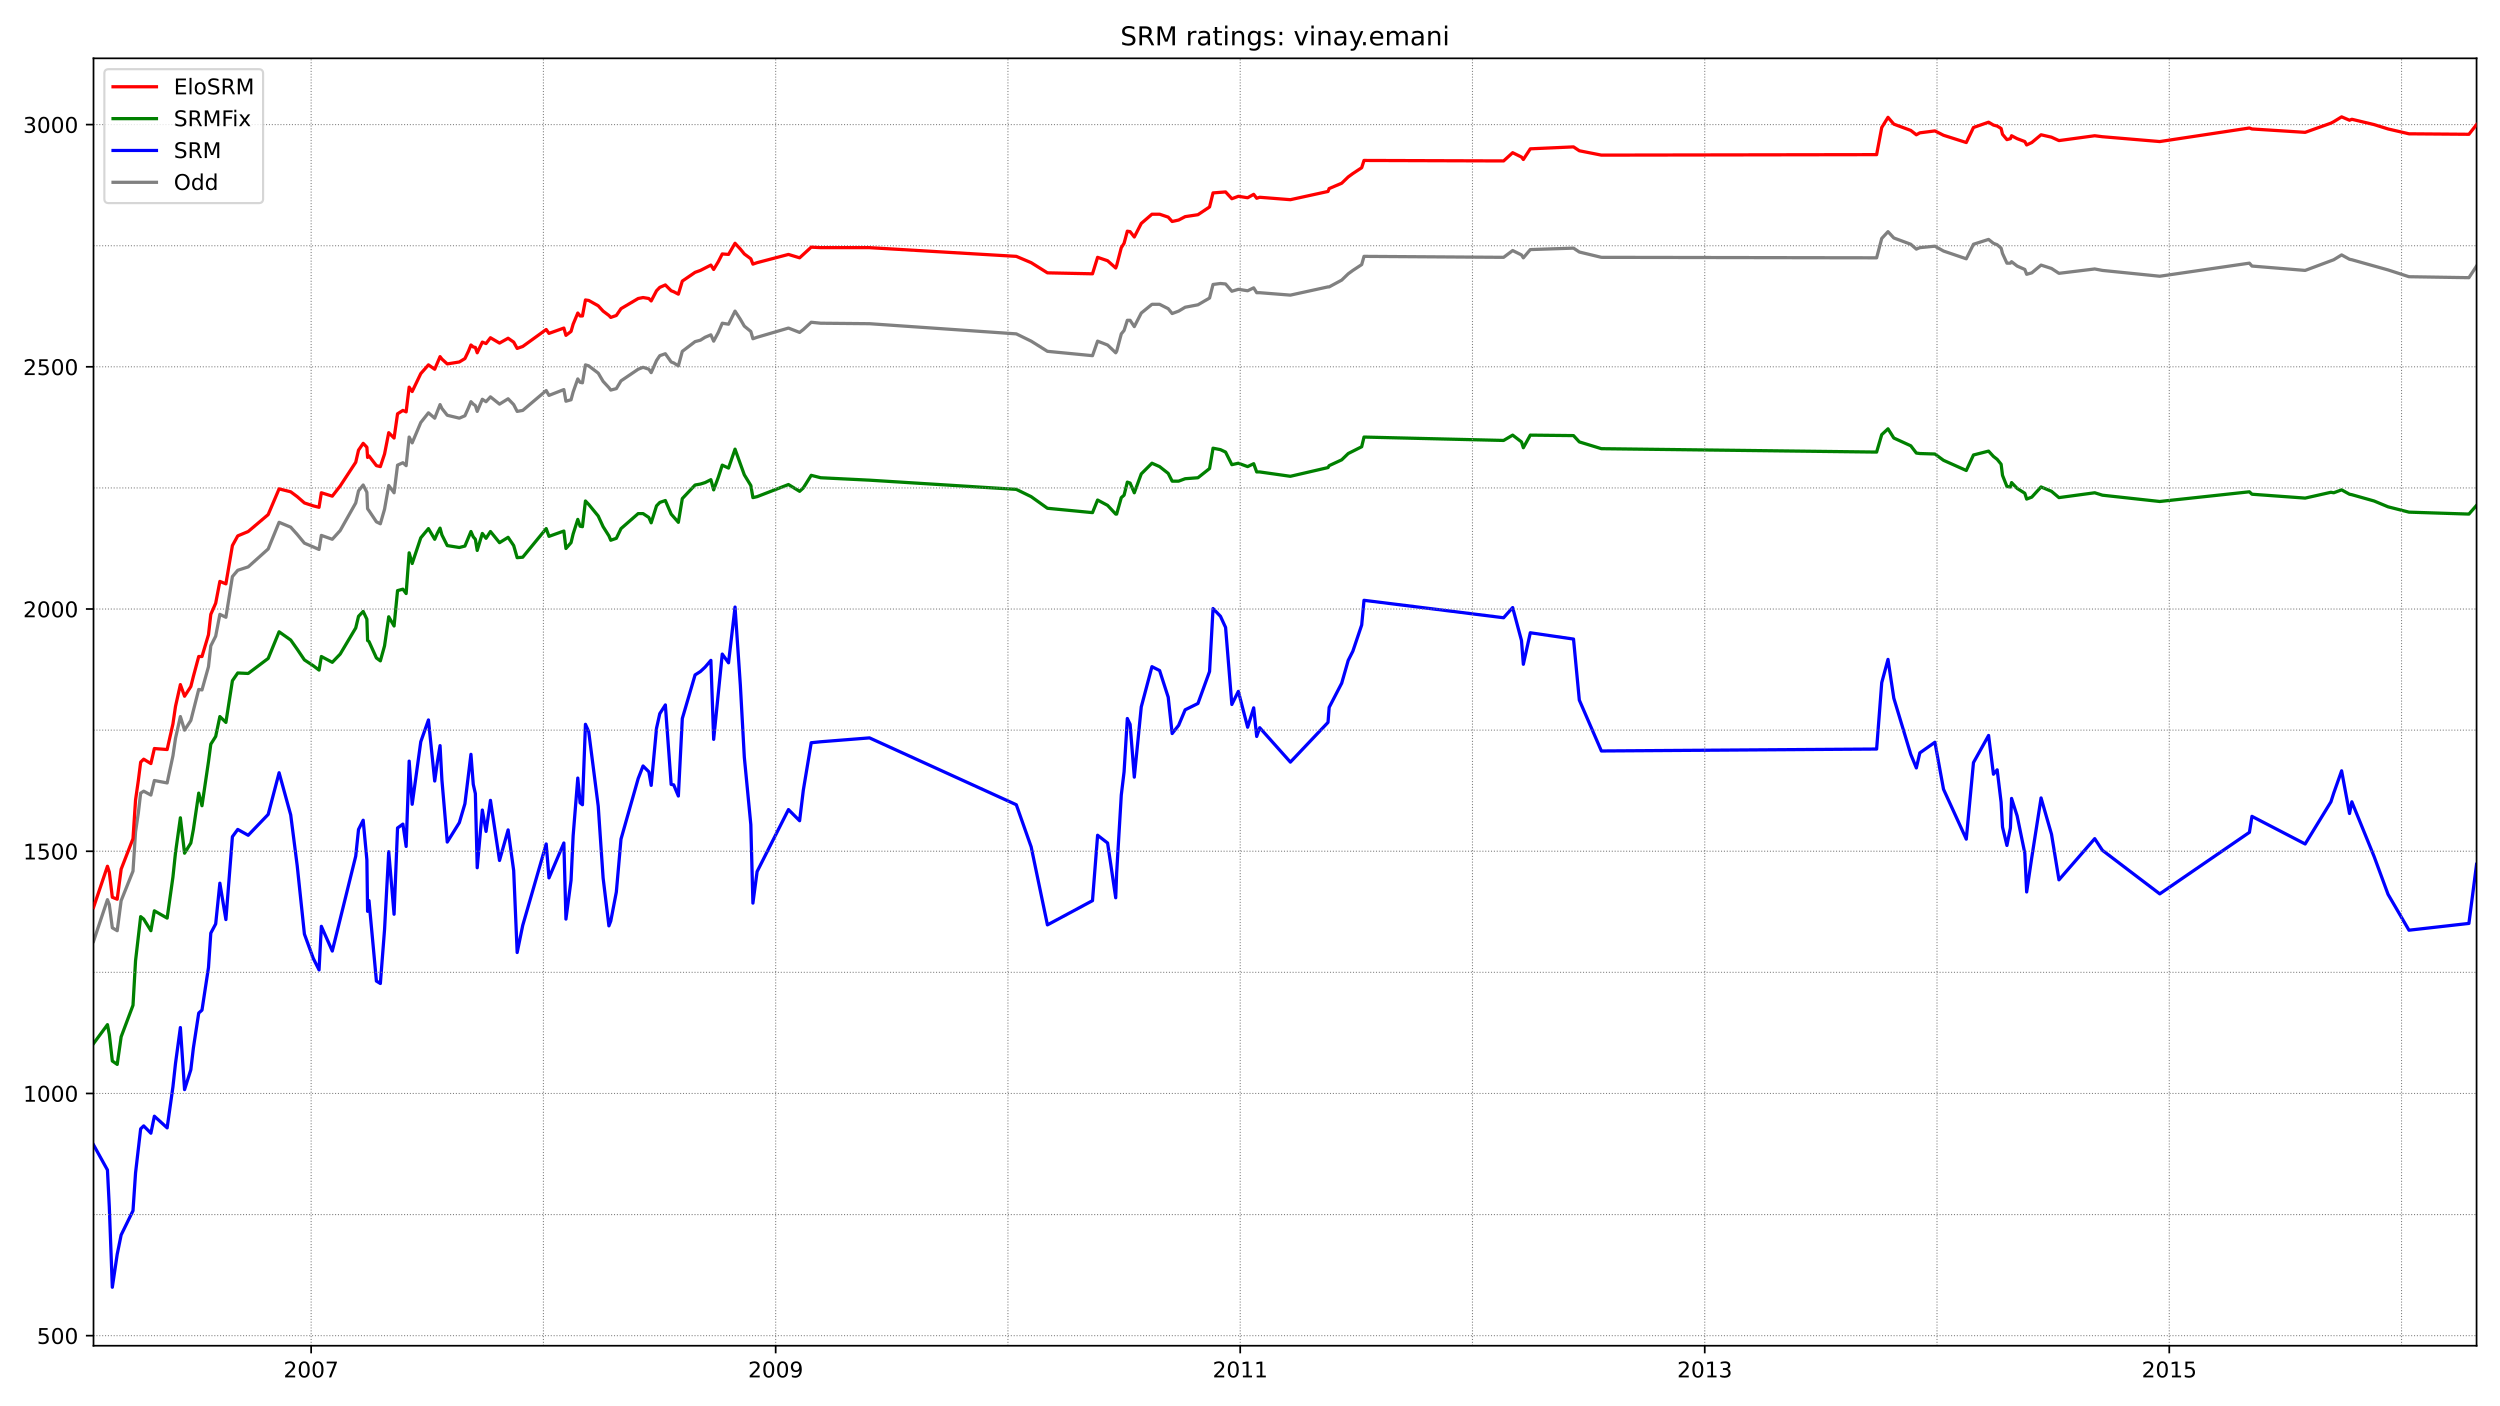 <?xml version="1.0" encoding="utf-8" standalone="no"?>
<!DOCTYPE svg PUBLIC "-//W3C//DTD SVG 1.1//EN"
  "http://www.w3.org/Graphics/SVG/1.1/DTD/svg11.dtd">
<!-- Created with matplotlib (https://matplotlib.org/) -->
<svg height="648pt" version="1.1" viewBox="0 0 1152 648" width="1152pt" xmlns="http://www.w3.org/2000/svg" xmlns:xlink="http://www.w3.org/1999/xlink">
 <defs>
  <style type="text/css">*{stroke-linecap:butt;stroke-linejoin:round;}</style>
 </defs>
 <g id="figure_1">
  <g id="patch_1">
   <path d="M 0 648 
L 1152 648 
L 1152 0 
L 0 0 
z
" style="fill:#ffffff;"/>
  </g>
  <g id="axes_1">
   <g id="patch_2">
    <path d="M 43.09 620.12 
L 1141.2 620.12 
L 1141.2 26.88 
L 43.09 26.88 
z
" style="fill:#ffffff;"/>
   </g>
   <g id="line2d_1">
    <path clip-path="url(#pa68f90ba4d)" d="M 43.09 433.773 
L 49.512 414.575 
L 50.368 416.808 
L 51.759 427.522 
L 54.007 428.862 
L 55.826 415.022 
L 61.285 401.405 
L 62.462 383.324 
L 63.746 374.618 
L 64.817 365.466 
L 66.208 364.573 
L 69.526 366.359 
L 71.131 359.662 
L 77.018 360.778 
L 79.694 348.278 
L 80.871 340.242 
L 83.119 330.197 
L 85.045 336.447 
L 87.935 331.983 
L 91.574 317.696 
L 93.072 317.919 
L 96.069 307.205 
L 97.139 297.606 
L 99.387 293.142 
L 101.313 283.096 
L 104.096 284.436 
L 107.093 265.685 
L 109.555 262.783 
L 114.371 261.221 
L 123.575 252.961 
L 128.606 240.684 
L 133.957 242.916 
L 136.954 246.265 
L 140.272 250.283 
L 147.014 253.184 
L 148.085 246.711 
L 153.115 248.497 
L 156.754 244.479 
L 163.925 231.755 
L 165.209 226.174 
L 167.35 223.496 
L 169.062 226.844 
L 169.383 234.434 
L 170.026 235.327 
L 173.45 240.461 
L 175.27 241.354 
L 177.196 234.657 
L 179.123 223.719 
L 181.585 227.067 
L 183.19 214.343 
L 185.652 213.227 
L 187.15 214.567 
L 188.541 201.396 
L 189.933 204.075 
L 193.893 194.7 
L 197.425 190.235 
L 200.315 192.691 
L 202.776 186.44 
L 203.632 188.226 
L 206.094 191.351 
L 211.66 192.691 
L 214.228 191.575 
L 215.834 188.003 
L 217.011 185.101 
L 218.081 186.217 
L 219.044 186.887 
L 219.901 189.566 
L 222.255 183.985 
L 223.968 185.101 
L 226.001 182.869 
L 230.175 186.217 
L 234.135 183.762 
L 236.704 186.44 
L 238.31 189.566 
L 240.878 189.119 
L 251.688 179.967 
L 252.972 182.199 
L 259.822 179.521 
L 260.785 184.878 
L 263.14 184.208 
L 264.103 180.637 
L 266.244 174.61 
L 267.314 176.172 
L 268.384 176.395 
L 269.776 168.136 
L 271.274 168.583 
L 275.662 171.931 
L 277.91 175.726 
L 280.586 178.628 
L 281.442 179.744 
L 284.011 179.074 
L 286.151 175.503 
L 294.071 170.145 
L 296.319 169.252 
L 298.995 170.145 
L 300.065 171.708 
L 302.527 166.127 
L 304.025 163.895 
L 306.594 163.002 
L 309.269 166.797 
L 310.447 167.243 
L 312.587 168.583 
L 314.407 161.886 
L 320.293 157.421 
L 322.755 156.752 
L 324.895 155.412 
L 327.571 154.296 
L 328.855 157.198 
L 330.996 153.18 
L 332.816 148.939 
L 335.705 149.385 
L 338.702 143.358 
L 341.164 147.153 
L 342.983 150.278 
L 345.98 152.734 
L 346.943 156.082 
L 348.87 155.412 
L 363.319 151.171 
L 368.456 153.18 
L 370.168 151.841 
L 373.807 148.492 
L 378.195 148.939 
L 400.671 149.162 
L 468.313 153.85 
L 475.163 157.198 
L 482.655 161.886 
L 503.419 163.895 
L 505.773 157.198 
L 510.375 158.984 
L 514.121 162.556 
L 514.55 161.886 
L 516.69 153.85 
L 517.974 152.287 
L 519.473 147.6 
L 520.757 147.6 
L 522.684 150.501 
L 525.895 144.251 
L 530.818 140.233 
L 534.35 140.233 
L 538.31 142.242 
L 540.129 144.474 
L 543.126 143.358 
L 546.123 141.572 
L 552.009 140.456 
L 557.361 137.331 
L 558.966 131.081 
L 562.391 130.634 
L 564.746 130.858 
L 567.636 134.206 
L 570.632 133.313 
L 574.913 133.983 
L 577.696 132.644 
L 579.088 134.876 
L 580.479 134.876 
L 594.607 135.992 
L 611.945 132.197 
L 612.48 132.197 
L 618.26 129.072 
L 621.257 126.17 
L 623.397 124.607 
L 627.464 121.929 
L 628.535 118.134 
L 692.859 118.58 
L 697.033 115.455 
L 701.1 117.464 
L 701.956 118.804 
L 705.167 115.009 
L 725.074 114.339 
L 727.75 116.125 
L 737.917 118.58 
L 864.746 118.804 
L 867.101 109.875 
L 869.99 106.75 
L 872.666 109.651 
L 880.479 112.553 
L 883.048 114.786 
L 884.653 114.116 
L 891.61 113.446 
L 895.57 115.678 
L 906.059 119.25 
L 909.377 112.553 
L 916.334 110.321 
L 918.581 112.107 
L 920.294 112.777 
L 922.113 114.339 
L 922.755 116.795 
L 924.789 121.259 
L 926.394 121.259 
L 926.929 120.589 
L 929.498 122.598 
L 933.03 124.161 
L 933.886 126.393 
L 936.241 125.724 
L 940.522 122.152 
L 945.338 123.715 
L 948.763 125.947 
L 965.246 123.938 
L 968.777 124.607 
L 995.213 127.286 
L 1036.526 121.259 
L 1037.704 122.598 
L 1062.213 124.607 
L 1075.378 119.697 
L 1079.017 117.464 
L 1082.656 119.473 
L 1083.726 119.697 
L 1100.422 124.384 
L 1110.055 127.509 
L 1137.668 127.956 
L 1141.2 122.598 
L 1141.2 122.598 
" style="fill:none;stroke:#808080;stroke-linecap:square;stroke-width:1.5;"/>
   </g>
   <g id="line2d_2">
    <path clip-path="url(#pa68f90ba4d)" d="M 43.09 527.527 
L 49.512 539.134 
L 50.368 556.099 
L 51.759 593.155 
L 54.007 577.975 
L 55.826 569.046 
L 61.285 557.885 
L 62.462 540.474 
L 64.817 520.16 
L 66.208 518.821 
L 69.526 522.169 
L 71.131 514.356 
L 77.018 519.714 
L 79.694 500.74 
L 80.871 490.025 
L 83.119 473.507 
L 85.045 502.079 
L 87.935 492.927 
L 89.112 482.882 
L 91.574 466.81 
L 93.072 465.47 
L 96.069 445.827 
L 97.139 429.978 
L 99.387 425.737 
L 101.313 406.986 
L 104.096 423.728 
L 107.093 385.556 
L 109.555 382.208 
L 114.371 384.887 
L 123.575 375.288 
L 128.606 356.091 
L 133.957 375.511 
L 136.954 398.95 
L 140.272 430.424 
L 144.339 441.585 
L 147.014 446.943 
L 148.085 426.853 
L 153.115 438.237 
L 163.925 394.485 
L 165.209 382.208 
L 167.35 377.967 
L 169.062 396.271 
L 169.383 419.933 
L 170.026 415.022 
L 173.45 452.077 
L 175.27 453.193 
L 177.196 428.415 
L 179.123 392.476 
L 181.585 421.272 
L 183.19 381.538 
L 185.652 379.752 
L 187.15 390.021 
L 188.541 350.733 
L 189.933 370.6 
L 193.893 341.804 
L 197.425 331.759 
L 200.315 359.886 
L 201.599 350.733 
L 202.776 343.59 
L 203.632 359.439 
L 206.094 388.012 
L 211.66 379.083 
L 214.228 370.377 
L 217.011 347.608 
L 218.081 361.448 
L 219.044 365.689 
L 219.901 399.843 
L 222.255 373.279 
L 223.968 383.101 
L 226.001 368.814 
L 230.175 396.494 
L 234.135 382.431 
L 236.704 401.182 
L 238.31 438.907 
L 240.878 426.406 
L 251.688 388.905 
L 252.972 404.53 
L 259.822 388.458 
L 260.785 423.504 
L 263.14 405.646 
L 264.103 385.11 
L 266.244 358.546 
L 267.314 369.931 
L 268.384 370.823 
L 269.776 333.768 
L 271.274 337.117 
L 275.662 371.493 
L 277.91 404.53 
L 280.586 426.629 
L 281.442 424.397 
L 284.011 411.004 
L 286.151 386.672 
L 294.071 358.769 
L 296.319 352.966 
L 298.995 355.644 
L 300.065 361.895 
L 302.527 335.554 
L 304.025 328.857 
L 306.594 324.839 
L 309.269 361.448 
L 310.447 361.671 
L 312.587 366.805 
L 314.407 331.09 
L 320.293 310.999 
L 322.755 309.437 
L 324.895 307.428 
L 327.571 304.303 
L 328.855 340.688 
L 332.816 301.401 
L 335.705 305.419 
L 338.702 279.748 
L 341.164 315.91 
L 342.983 348.948 
L 345.98 379.976 
L 346.943 416.138 
L 348.87 401.628 
L 363.319 373.056 
L 368.456 378.19 
L 370.168 364.127 
L 373.807 342.251 
L 378.195 341.804 
L 400.671 340.019 
L 468.313 370.823 
L 475.163 390.244 
L 482.655 426.183 
L 503.419 415.022 
L 505.773 384.887 
L 510.375 388.458 
L 514.121 413.682 
L 514.55 402.298 
L 516.69 366.359 
L 517.974 355.644 
L 519.473 331.09 
L 520.757 333.768 
L 522.684 358.1 
L 525.895 325.732 
L 530.818 307.205 
L 534.35 308.99 
L 538.31 321.268 
L 540.129 338.01 
L 543.126 334.215 
L 546.123 327.072 
L 552.009 324.17 
L 557.361 309.437 
L 558.966 280.418 
L 562.391 283.989 
L 564.746 289.124 
L 567.636 324.616 
L 570.632 318.589 
L 574.913 335.108 
L 577.696 326.179 
L 579.088 339.349 
L 580.479 335.331 
L 594.607 351.18 
L 611.945 332.875 
L 612.48 325.955 
L 618.26 314.794 
L 621.257 304.303 
L 623.397 300.061 
L 627.464 288.007 
L 628.535 276.623 
L 692.859 284.659 
L 697.033 279.971 
L 701.1 295.151 
L 701.956 306.089 
L 705.167 291.579 
L 725.074 294.481 
L 727.75 322.607 
L 737.917 346.046 
L 864.746 345.153 
L 867.101 314.571 
L 869.99 303.856 
L 872.666 321.714 
L 880.479 347.608 
L 883.048 353.858 
L 884.653 346.939 
L 891.61 342.028 
L 895.57 363.68 
L 906.059 386.672 
L 909.377 351.403 
L 916.334 338.902 
L 918.581 356.76 
L 920.294 354.751 
L 922.113 369.707 
L 922.755 381.092 
L 924.789 389.574 
L 926.394 381.538 
L 926.929 367.922 
L 929.498 375.958 
L 933.03 393.146 
L 933.886 411.004 
L 936.241 395.155 
L 940.522 367.698 
L 945.338 384.44 
L 948.763 405.423 
L 965.246 386.449 
L 968.777 391.807 
L 995.213 411.897 
L 1036.526 383.547 
L 1037.704 376.181 
L 1062.213 388.905 
L 1074.093 369.484 
L 1075.378 365.466 
L 1079.017 355.198 
L 1082.656 374.842 
L 1083.726 369.484 
L 1094.001 394.708 
L 1100.422 412.12 
L 1110.055 428.638 
L 1137.668 425.513 
L 1141.2 398.28 
L 1141.2 398.28 
" style="fill:none;stroke:#0000ff;stroke-linecap:square;stroke-width:1.5;"/>
   </g>
   <g id="matplotlib.axis_1">
    <g id="xtick_1">
     <g id="line2d_3">
      <defs>
       <path d="M 0 0 
L 0 3.5 
" id="m3f17665a05" style="stroke:#000000;stroke-width:0.8;"/>
      </defs>
      <g>
       <use style="stroke:#000000;stroke-width:0.8;" x="143.375" xlink:href="#m3f17665a05" y="620.12"/>
      </g>
     </g>
     <g id="text_1">
      <!-- 2007 -->
      <g transform="translate(130.65 634.718)scale(0.1 -0.1)">
       <defs>
        <path d="M 19.188 8.297 
L 53.609 8.297 
L 53.609 0 
L 7.328 0 
L 7.328 8.297 
Q 12.938 14.109 22.625 23.891 
Q 32.328 33.688 34.812 36.531 
Q 39.547 41.844 41.422 45.531 
Q 43.312 49.219 43.312 52.781 
Q 43.312 58.594 39.234 62.25 
Q 35.156 65.922 28.609 65.922 
Q 23.969 65.922 18.812 64.312 
Q 13.672 62.703 7.812 59.422 
L 7.812 69.391 
Q 13.766 71.781 18.938 73 
Q 24.125 74.219 28.422 74.219 
Q 39.75 74.219 46.484 68.547 
Q 53.219 62.891 53.219 53.422 
Q 53.219 48.922 51.531 44.891 
Q 49.859 40.875 45.406 35.406 
Q 44.188 33.984 37.641 27.219 
Q 31.109 20.453 19.188 8.297 
z
" id="DejaVuSans-50"/>
        <path d="M 31.781 66.406 
Q 24.172 66.406 20.328 58.906 
Q 16.5 51.422 16.5 36.375 
Q 16.5 21.391 20.328 13.891 
Q 24.172 6.391 31.781 6.391 
Q 39.453 6.391 43.281 13.891 
Q 47.125 21.391 47.125 36.375 
Q 47.125 51.422 43.281 58.906 
Q 39.453 66.406 31.781 66.406 
z
M 31.781 74.219 
Q 44.047 74.219 50.516 64.516 
Q 56.984 54.828 56.984 36.375 
Q 56.984 17.969 50.516 8.266 
Q 44.047 -1.422 31.781 -1.422 
Q 19.531 -1.422 13.062 8.266 
Q 6.594 17.969 6.594 36.375 
Q 6.594 54.828 13.062 64.516 
Q 19.531 74.219 31.781 74.219 
z
" id="DejaVuSans-48"/>
        <path d="M 8.203 72.906 
L 55.078 72.906 
L 55.078 68.703 
L 28.609 0 
L 18.312 0 
L 43.219 64.594 
L 8.203 64.594 
z
" id="DejaVuSans-55"/>
       </defs>
       <use xlink:href="#DejaVuSans-50"/>
       <use x="63.623" xlink:href="#DejaVuSans-48"/>
       <use x="127.246" xlink:href="#DejaVuSans-48"/>
       <use x="190.869" xlink:href="#DejaVuSans-55"/>
      </g>
     </g>
    </g>
    <g id="xtick_2">
     <g id="line2d_4">
      <g>
       <use style="stroke:#000000;stroke-width:0.8;" x="357.432" xlink:href="#m3f17665a05" y="620.12"/>
      </g>
     </g>
     <g id="text_2">
      <!-- 2009 -->
      <g transform="translate(344.707 634.718)scale(0.1 -0.1)">
       <defs>
        <path d="M 10.984 1.516 
L 10.984 10.5 
Q 14.703 8.734 18.5 7.812 
Q 22.312 6.891 25.984 6.891 
Q 35.75 6.891 40.891 13.453 
Q 46.047 20.016 46.781 33.406 
Q 43.953 29.203 39.594 26.953 
Q 35.25 24.703 29.984 24.703 
Q 19.047 24.703 12.672 31.312 
Q 6.297 37.938 6.297 49.422 
Q 6.297 60.641 12.938 67.422 
Q 19.578 74.219 30.609 74.219 
Q 43.266 74.219 49.922 64.516 
Q 56.594 54.828 56.594 36.375 
Q 56.594 19.141 48.406 8.859 
Q 40.234 -1.422 26.422 -1.422 
Q 22.703 -1.422 18.891 -0.688 
Q 15.094 0.047 10.984 1.516 
z
M 30.609 32.422 
Q 37.25 32.422 41.125 36.953 
Q 45.016 41.5 45.016 49.422 
Q 45.016 57.281 41.125 61.844 
Q 37.25 66.406 30.609 66.406 
Q 23.969 66.406 20.094 61.844 
Q 16.219 57.281 16.219 49.422 
Q 16.219 41.5 20.094 36.953 
Q 23.969 32.422 30.609 32.422 
z
" id="DejaVuSans-57"/>
       </defs>
       <use xlink:href="#DejaVuSans-50"/>
       <use x="63.623" xlink:href="#DejaVuSans-48"/>
       <use x="127.246" xlink:href="#DejaVuSans-48"/>
       <use x="190.869" xlink:href="#DejaVuSans-57"/>
      </g>
     </g>
    </g>
    <g id="xtick_3">
     <g id="line2d_5">
      <g>
       <use style="stroke:#000000;stroke-width:0.8;" x="571.489" xlink:href="#m3f17665a05" y="620.12"/>
      </g>
     </g>
     <g id="text_3">
      <!-- 2011 -->
      <g transform="translate(558.764 634.718)scale(0.1 -0.1)">
       <defs>
        <path d="M 12.406 8.297 
L 28.516 8.297 
L 28.516 63.922 
L 10.984 60.406 
L 10.984 69.391 
L 28.422 72.906 
L 38.281 72.906 
L 38.281 8.297 
L 54.391 8.297 
L 54.391 0 
L 12.406 0 
z
" id="DejaVuSans-49"/>
       </defs>
       <use xlink:href="#DejaVuSans-50"/>
       <use x="63.623" xlink:href="#DejaVuSans-48"/>
       <use x="127.246" xlink:href="#DejaVuSans-49"/>
       <use x="190.869" xlink:href="#DejaVuSans-49"/>
      </g>
     </g>
    </g>
    <g id="xtick_4">
     <g id="line2d_6">
      <g>
       <use style="stroke:#000000;stroke-width:0.8;" x="785.545" xlink:href="#m3f17665a05" y="620.12"/>
      </g>
     </g>
     <g id="text_4">
      <!-- 2013 -->
      <g transform="translate(772.82 634.718)scale(0.1 -0.1)">
       <defs>
        <path d="M 40.578 39.312 
Q 47.656 37.797 51.625 33 
Q 55.609 28.219 55.609 21.188 
Q 55.609 10.406 48.188 4.484 
Q 40.766 -1.422 27.094 -1.422 
Q 22.516 -1.422 17.656 -0.516 
Q 12.797 0.391 7.625 2.203 
L 7.625 11.719 
Q 11.719 9.328 16.594 8.109 
Q 21.484 6.891 26.812 6.891 
Q 36.078 6.891 40.938 10.547 
Q 45.797 14.203 45.797 21.188 
Q 45.797 27.641 41.281 31.266 
Q 36.766 34.906 28.719 34.906 
L 20.219 34.906 
L 20.219 43.016 
L 29.109 43.016 
Q 36.375 43.016 40.234 45.922 
Q 44.094 48.828 44.094 54.297 
Q 44.094 59.906 40.109 62.906 
Q 36.141 65.922 28.719 65.922 
Q 24.656 65.922 20.016 65.031 
Q 15.375 64.156 9.812 62.312 
L 9.812 71.094 
Q 15.438 72.656 20.344 73.438 
Q 25.25 74.219 29.594 74.219 
Q 40.828 74.219 47.359 69.109 
Q 53.906 64.016 53.906 55.328 
Q 53.906 49.266 50.438 45.094 
Q 46.969 40.922 40.578 39.312 
z
" id="DejaVuSans-51"/>
       </defs>
       <use xlink:href="#DejaVuSans-50"/>
       <use x="63.623" xlink:href="#DejaVuSans-48"/>
       <use x="127.246" xlink:href="#DejaVuSans-49"/>
       <use x="190.869" xlink:href="#DejaVuSans-51"/>
      </g>
     </g>
    </g>
    <g id="xtick_5">
     <g id="line2d_7">
      <g>
       <use style="stroke:#000000;stroke-width:0.8;" x="999.602" xlink:href="#m3f17665a05" y="620.12"/>
      </g>
     </g>
     <g id="text_5">
      <!-- 2015 -->
      <g transform="translate(986.877 634.718)scale(0.1 -0.1)">
       <defs>
        <path d="M 10.797 72.906 
L 49.516 72.906 
L 49.516 64.594 
L 19.828 64.594 
L 19.828 46.734 
Q 21.969 47.469 24.109 47.828 
Q 26.266 48.188 28.422 48.188 
Q 40.625 48.188 47.75 41.5 
Q 54.891 34.812 54.891 23.391 
Q 54.891 11.625 47.562 5.094 
Q 40.234 -1.422 26.906 -1.422 
Q 22.312 -1.422 17.547 -0.641 
Q 12.797 0.141 7.719 1.703 
L 7.719 11.625 
Q 12.109 9.234 16.797 8.062 
Q 21.484 6.891 26.703 6.891 
Q 35.156 6.891 40.078 11.328 
Q 45.016 15.766 45.016 23.391 
Q 45.016 31 40.078 35.438 
Q 35.156 39.891 26.703 39.891 
Q 22.75 39.891 18.812 39.016 
Q 14.891 38.141 10.797 36.281 
z
" id="DejaVuSans-53"/>
       </defs>
       <use xlink:href="#DejaVuSans-50"/>
       <use x="63.623" xlink:href="#DejaVuSans-48"/>
       <use x="127.246" xlink:href="#DejaVuSans-49"/>
       <use x="190.869" xlink:href="#DejaVuSans-53"/>
      </g>
     </g>
    </g>
   </g>
   <g id="matplotlib.axis_2">
    <g id="ytick_1">
     <g id="line2d_8">
      <defs>
       <path d="M 0 0 
L -3.5 0 
" id="mb581b0a18d" style="stroke:#000000;stroke-width:0.8;"/>
      </defs>
      <g>
       <use style="stroke:#000000;stroke-width:0.8;" x="43.09" xlink:href="#mb581b0a18d" y="615.477"/>
      </g>
     </g>
     <g id="text_6">
      <!-- 500 -->
      <g transform="translate(17.003 619.276)scale(0.1 -0.1)">
       <use xlink:href="#DejaVuSans-53"/>
       <use x="63.623" xlink:href="#DejaVuSans-48"/>
       <use x="127.246" xlink:href="#DejaVuSans-48"/>
      </g>
     </g>
    </g>
    <g id="ytick_2">
     <g id="line2d_9">
      <g>
       <use style="stroke:#000000;stroke-width:0.8;" x="43.09" xlink:href="#mb581b0a18d" y="503.865"/>
      </g>
     </g>
     <g id="text_7">
      <!-- 1000 -->
      <g transform="translate(10.64 507.664)scale(0.1 -0.1)">
       <use xlink:href="#DejaVuSans-49"/>
       <use x="63.623" xlink:href="#DejaVuSans-48"/>
       <use x="127.246" xlink:href="#DejaVuSans-48"/>
       <use x="190.869" xlink:href="#DejaVuSans-48"/>
      </g>
     </g>
    </g>
    <g id="ytick_3">
     <g id="line2d_10">
      <g>
       <use style="stroke:#000000;stroke-width:0.8;" x="43.09" xlink:href="#mb581b0a18d" y="392.253"/>
      </g>
     </g>
     <g id="text_8">
      <!-- 1500 -->
      <g transform="translate(10.64 396.052)scale(0.1 -0.1)">
       <use xlink:href="#DejaVuSans-49"/>
       <use x="63.623" xlink:href="#DejaVuSans-53"/>
       <use x="127.246" xlink:href="#DejaVuSans-48"/>
       <use x="190.869" xlink:href="#DejaVuSans-48"/>
      </g>
     </g>
    </g>
    <g id="ytick_4">
     <g id="line2d_11">
      <g>
       <use style="stroke:#000000;stroke-width:0.8;" x="43.09" xlink:href="#mb581b0a18d" y="280.641"/>
      </g>
     </g>
     <g id="text_9">
      <!-- 2000 -->
      <g transform="translate(10.64 284.44)scale(0.1 -0.1)">
       <use xlink:href="#DejaVuSans-50"/>
       <use x="63.623" xlink:href="#DejaVuSans-48"/>
       <use x="127.246" xlink:href="#DejaVuSans-48"/>
       <use x="190.869" xlink:href="#DejaVuSans-48"/>
      </g>
     </g>
    </g>
    <g id="ytick_5">
     <g id="line2d_12">
      <g>
       <use style="stroke:#000000;stroke-width:0.8;" x="43.09" xlink:href="#mb581b0a18d" y="169.029"/>
      </g>
     </g>
     <g id="text_10">
      <!-- 2500 -->
      <g transform="translate(10.64 172.828)scale(0.1 -0.1)">
       <use xlink:href="#DejaVuSans-50"/>
       <use x="63.623" xlink:href="#DejaVuSans-53"/>
       <use x="127.246" xlink:href="#DejaVuSans-48"/>
       <use x="190.869" xlink:href="#DejaVuSans-48"/>
      </g>
     </g>
    </g>
    <g id="ytick_6">
     <g id="line2d_13">
      <g>
       <use style="stroke:#000000;stroke-width:0.8;" x="43.09" xlink:href="#mb581b0a18d" y="57.417"/>
      </g>
     </g>
     <g id="text_11">
      <!-- 3000 -->
      <g transform="translate(10.64 61.216)scale(0.1 -0.1)">
       <use xlink:href="#DejaVuSans-51"/>
       <use x="63.623" xlink:href="#DejaVuSans-48"/>
       <use x="127.246" xlink:href="#DejaVuSans-48"/>
       <use x="190.869" xlink:href="#DejaVuSans-48"/>
      </g>
     </g>
    </g>
   </g>
   <g id="line2d_14">
    <path clip-path="url(#pa68f90ba4d)" d="M 43.09 480.873 
L 49.512 472.167 
L 50.368 476.632 
L 51.759 488.909 
L 54.007 490.472 
L 55.826 477.748 
L 61.285 463.238 
L 62.462 442.702 
L 64.817 422.388 
L 66.208 423.504 
L 69.526 428.862 
L 71.131 419.71 
L 77.018 423.058 
L 79.694 404.084 
L 80.871 392.923 
L 83.119 376.851 
L 85.045 393.146 
L 87.935 388.458 
L 89.112 382.208 
L 91.574 365.466 
L 93.072 371.27 
L 96.069 350.957 
L 97.139 342.92 
L 99.387 339.349 
L 101.313 330.197 
L 104.096 332.875 
L 107.093 313.678 
L 109.555 310.107 
L 114.371 310.33 
L 123.575 303.41 
L 128.606 291.133 
L 133.957 294.927 
L 136.954 299.169 
L 140.272 304.08 
L 144.339 306.758 
L 147.014 308.767 
L 148.085 302.517 
L 153.115 305.196 
L 156.754 301.401 
L 163.925 289.347 
L 165.209 283.989 
L 167.35 281.757 
L 169.062 285.329 
L 169.383 295.151 
L 170.026 295.597 
L 173.45 303.187 
L 175.27 304.526 
L 177.196 297.606 
L 179.123 284.213 
L 181.585 288.454 
L 183.19 272.158 
L 185.652 271.489 
L 187.15 273.498 
L 188.541 254.747 
L 189.933 259.658 
L 193.893 247.827 
L 197.425 243.586 
L 200.315 248.497 
L 201.599 245.595 
L 202.776 243.363 
L 203.632 246.488 
L 206.094 251.399 
L 211.66 252.292 
L 214.228 251.622 
L 217.011 244.925 
L 218.081 247.381 
L 219.044 248.497 
L 219.901 253.631 
L 222.255 245.818 
L 223.968 248.05 
L 226.001 244.925 
L 230.175 250.059 
L 234.135 247.604 
L 236.704 251.399 
L 238.31 256.979 
L 240.878 256.756 
L 251.688 243.586 
L 252.972 247.157 
L 259.822 244.702 
L 260.785 252.738 
L 263.14 250.059 
L 264.103 246.041 
L 266.244 239.345 
L 267.314 242.47 
L 268.384 242.693 
L 269.776 230.862 
L 271.274 232.425 
L 275.662 237.782 
L 277.91 242.693 
L 280.586 246.934 
L 281.442 248.943 
L 284.011 248.05 
L 286.151 243.586 
L 294.071 236.666 
L 296.319 236.666 
L 298.995 238.452 
L 300.065 240.907 
L 302.527 233.094 
L 304.025 231.532 
L 306.594 230.639 
L 309.269 236.889 
L 312.587 240.684 
L 314.407 229.746 
L 320.293 223.496 
L 322.755 223.049 
L 324.895 222.38 
L 327.571 221.04 
L 328.855 225.728 
L 330.996 219.924 
L 332.816 214.343 
L 335.705 215.683 
L 338.702 206.977 
L 342.983 218.808 
L 345.98 223.719 
L 346.943 229.299 
L 348.87 228.853 
L 363.319 223.272 
L 368.456 226.398 
L 370.168 224.835 
L 373.807 219.031 
L 378.195 220.147 
L 400.671 221.263 
L 468.313 225.505 
L 475.163 228.853 
L 482.655 234.21 
L 503.419 236.219 
L 505.773 230.416 
L 510.375 232.871 
L 514.121 236.889 
L 514.55 236.889 
L 516.69 229.299 
L 517.974 228.183 
L 519.473 222.156 
L 520.757 222.603 
L 522.684 227.067 
L 525.895 218.362 
L 530.818 213.451 
L 534.35 215.013 
L 538.31 218.138 
L 540.129 221.71 
L 543.126 221.71 
L 546.123 220.594 
L 552.009 220.147 
L 557.361 215.906 
L 558.966 206.531 
L 562.391 207.2 
L 564.746 208.316 
L 567.636 214.12 
L 570.632 213.451 
L 574.913 215.013 
L 577.696 213.674 
L 579.088 217.469 
L 580.479 217.469 
L 594.607 219.478 
L 611.945 215.46 
L 612.48 214.567 
L 618.26 211.888 
L 621.257 208.986 
L 627.464 205.861 
L 628.535 201.396 
L 692.859 202.959 
L 697.033 200.504 
L 701.1 203.629 
L 701.956 206.307 
L 705.167 200.504 
L 725.074 200.727 
L 727.75 203.629 
L 737.917 206.754 
L 864.746 208.316 
L 867.101 200.28 
L 869.99 197.602 
L 872.666 201.843 
L 880.479 205.415 
L 883.048 208.763 
L 884.653 208.986 
L 891.61 209.209 
L 895.57 212.111 
L 906.059 216.799 
L 909.377 209.656 
L 916.334 207.87 
L 918.581 210.325 
L 920.294 211.665 
L 922.113 213.897 
L 922.755 219.031 
L 924.789 224.165 
L 926.394 224.389 
L 926.929 222.38 
L 929.498 225.058 
L 933.03 227.29 
L 933.886 229.969 
L 936.241 229.076 
L 940.522 224.389 
L 945.338 226.398 
L 948.763 229.299 
L 965.246 227.067 
L 968.777 228.183 
L 995.213 231.085 
L 1036.526 226.621 
L 1037.704 227.737 
L 1062.213 229.523 
L 1074.093 226.844 
L 1075.378 227.067 
L 1079.017 225.728 
L 1082.656 227.737 
L 1083.726 227.96 
L 1094.001 230.862 
L 1100.422 233.541 
L 1110.055 235.996 
L 1137.668 236.889 
L 1141.2 232.871 
L 1141.2 232.871 
" style="fill:none;stroke:#008000;stroke-linecap:square;stroke-width:1.5;"/>
   </g>
   <g id="line2d_15">
    <path clip-path="url(#pa68f90ba4d)" d="M 43.09 615.477 
L 1141.2 615.477 
" style="fill:none;stroke:#808080;stroke-dasharray:0.5,0.825;stroke-dashoffset:0;stroke-width:0.5;"/>
   </g>
   <g id="line2d_16">
    <path clip-path="url(#pa68f90ba4d)" d="M 43.09 559.671 
L 1141.2 559.671 
" style="fill:none;stroke:#808080;stroke-dasharray:0.5,0.825;stroke-dashoffset:0;stroke-width:0.5;"/>
   </g>
   <g id="line2d_17">
    <path clip-path="url(#pa68f90ba4d)" d="M 43.09 503.865 
L 1141.2 503.865 
" style="fill:none;stroke:#808080;stroke-dasharray:0.5,0.825;stroke-dashoffset:0;stroke-width:0.5;"/>
   </g>
   <g id="line2d_18">
    <path clip-path="url(#pa68f90ba4d)" d="M 43.09 448.059 
L 1141.2 448.059 
" style="fill:none;stroke:#808080;stroke-dasharray:0.5,0.825;stroke-dashoffset:0;stroke-width:0.5;"/>
   </g>
   <g id="line2d_19">
    <path clip-path="url(#pa68f90ba4d)" d="M 43.09 392.253 
L 1141.2 392.253 
" style="fill:none;stroke:#808080;stroke-dasharray:0.5,0.825;stroke-dashoffset:0;stroke-width:0.5;"/>
   </g>
   <g id="line2d_20">
    <path clip-path="url(#pa68f90ba4d)" d="M 43.09 336.447 
L 1141.2 336.447 
" style="fill:none;stroke:#808080;stroke-dasharray:0.5,0.825;stroke-dashoffset:0;stroke-width:0.5;"/>
   </g>
   <g id="line2d_21">
    <path clip-path="url(#pa68f90ba4d)" d="M 43.09 280.641 
L 1141.2 280.641 
" style="fill:none;stroke:#808080;stroke-dasharray:0.5,0.825;stroke-dashoffset:0;stroke-width:0.5;"/>
   </g>
   <g id="line2d_22">
    <path clip-path="url(#pa68f90ba4d)" d="M 43.09 224.835 
L 1141.2 224.835 
" style="fill:none;stroke:#808080;stroke-dasharray:0.5,0.825;stroke-dashoffset:0;stroke-width:0.5;"/>
   </g>
   <g id="line2d_23">
    <path clip-path="url(#pa68f90ba4d)" d="M 43.09 169.029 
L 1141.2 169.029 
" style="fill:none;stroke:#808080;stroke-dasharray:0.5,0.825;stroke-dashoffset:0;stroke-width:0.5;"/>
   </g>
   <g id="line2d_24">
    <path clip-path="url(#pa68f90ba4d)" d="M 43.09 113.223 
L 1141.2 113.223 
" style="fill:none;stroke:#808080;stroke-dasharray:0.5,0.825;stroke-dashoffset:0;stroke-width:0.5;"/>
   </g>
   <g id="line2d_25">
    <path clip-path="url(#pa68f90ba4d)" d="M 43.09 57.417 
L 1141.2 57.417 
" style="fill:none;stroke:#808080;stroke-dasharray:0.5,0.825;stroke-dashoffset:0;stroke-width:0.5;"/>
   </g>
   <g id="line2d_26">
    <path clip-path="url(#pa68f90ba4d)" d="M 143.375 620.12 
L 143.375 26.88 
" style="fill:none;stroke:#808080;stroke-dasharray:0.5,0.825;stroke-dashoffset:0;stroke-width:0.5;"/>
   </g>
   <g id="line2d_27">
    <path clip-path="url(#pa68f90ba4d)" d="M 250.404 620.12 
L 250.404 26.88 
" style="fill:none;stroke:#808080;stroke-dasharray:0.5,0.825;stroke-dashoffset:0;stroke-width:0.5;"/>
   </g>
   <g id="line2d_28">
    <path clip-path="url(#pa68f90ba4d)" d="M 357.432 620.12 
L 357.432 26.88 
" style="fill:none;stroke:#808080;stroke-dasharray:0.5,0.825;stroke-dashoffset:0;stroke-width:0.5;"/>
   </g>
   <g id="line2d_29">
    <path clip-path="url(#pa68f90ba4d)" d="M 464.46 620.12 
L 464.46 26.88 
" style="fill:none;stroke:#808080;stroke-dasharray:0.5,0.825;stroke-dashoffset:0;stroke-width:0.5;"/>
   </g>
   <g id="line2d_30">
    <path clip-path="url(#pa68f90ba4d)" d="M 571.489 620.12 
L 571.489 26.88 
" style="fill:none;stroke:#808080;stroke-dasharray:0.5,0.825;stroke-dashoffset:0;stroke-width:0.5;"/>
   </g>
   <g id="line2d_31">
    <path clip-path="url(#pa68f90ba4d)" d="M 678.517 620.12 
L 678.517 26.88 
" style="fill:none;stroke:#808080;stroke-dasharray:0.5,0.825;stroke-dashoffset:0;stroke-width:0.5;"/>
   </g>
   <g id="line2d_32">
    <path clip-path="url(#pa68f90ba4d)" d="M 785.545 620.12 
L 785.545 26.88 
" style="fill:none;stroke:#808080;stroke-dasharray:0.5,0.825;stroke-dashoffset:0;stroke-width:0.5;"/>
   </g>
   <g id="line2d_33">
    <path clip-path="url(#pa68f90ba4d)" d="M 892.573 620.12 
L 892.573 26.88 
" style="fill:none;stroke:#808080;stroke-dasharray:0.5,0.825;stroke-dashoffset:0;stroke-width:0.5;"/>
   </g>
   <g id="line2d_34">
    <path clip-path="url(#pa68f90ba4d)" d="M 999.602 620.12 
L 999.602 26.88 
" style="fill:none;stroke:#808080;stroke-dasharray:0.5,0.825;stroke-dashoffset:0;stroke-width:0.5;"/>
   </g>
   <g id="line2d_35">
    <path clip-path="url(#pa68f90ba4d)" d="M 1106.63 620.12 
L 1106.63 26.88 
" style="fill:none;stroke:#808080;stroke-dasharray:0.5,0.825;stroke-dashoffset:0;stroke-width:0.5;"/>
   </g>
   <g id="patch_3">
    <path d="M 43.09 620.12 
L 43.09 26.88 
" style="fill:none;stroke:#000000;stroke-linecap:square;stroke-linejoin:miter;stroke-width:0.8;"/>
   </g>
   <g id="patch_4">
    <path d="M 1141.2 620.12 
L 1141.2 26.88 
" style="fill:none;stroke:#000000;stroke-linecap:square;stroke-linejoin:miter;stroke-width:0.8;"/>
   </g>
   <g id="patch_5">
    <path d="M 43.09 620.12 
L 1141.2 620.12 
" style="fill:none;stroke:#000000;stroke-linecap:square;stroke-linejoin:miter;stroke-width:0.8;"/>
   </g>
   <g id="patch_6">
    <path d="M 43.09 26.88 
L 1141.2 26.88 
" style="fill:none;stroke:#000000;stroke-linecap:square;stroke-linejoin:miter;stroke-width:0.8;"/>
   </g>
   <g id="line2d_36">
    <path clip-path="url(#pa68f90ba4d)" d="M 43.09 418.147 
L 49.512 399.173 
L 50.368 401.852 
L 51.759 413.459 
L 54.007 414.352 
L 55.826 400.512 
L 61.285 386.449 
L 62.462 368.591 
L 63.746 359.662 
L 64.817 351.18 
L 66.208 349.84 
L 69.526 351.849 
L 71.131 344.93 
L 77.018 345.376 
L 79.694 333.545 
L 80.871 325.509 
L 83.119 315.464 
L 85.045 320.821 
L 87.935 316.357 
L 89.112 311.669 
L 91.574 302.517 
L 93.072 302.517 
L 96.069 292.472 
L 97.139 283.096 
L 99.387 277.962 
L 101.313 267.917 
L 104.096 269.033 
L 107.093 251.399 
L 109.555 246.934 
L 114.371 244.925 
L 123.575 237.112 
L 128.606 225.281 
L 133.957 226.621 
L 136.954 228.853 
L 140.272 231.755 
L 144.339 233.094 
L 147.014 233.764 
L 148.085 227.067 
L 153.115 228.63 
L 156.754 223.942 
L 163.925 213.004 
L 165.209 207.424 
L 167.35 204.298 
L 169.062 206.084 
L 169.383 210.772 
L 170.026 210.102 
L 173.45 214.567 
L 175.27 215.013 
L 177.196 209.209 
L 179.123 199.387 
L 181.585 201.843 
L 183.19 190.682 
L 185.652 189.119 
L 187.15 189.789 
L 188.541 178.404 
L 189.933 180.413 
L 193.893 172.154 
L 197.425 168.136 
L 200.315 170.145 
L 202.776 164.341 
L 203.632 165.457 
L 206.094 167.69 
L 211.66 166.797 
L 214.228 165.234 
L 215.834 161.886 
L 217.011 158.984 
L 218.081 159.877 
L 219.044 160.1 
L 219.901 162.556 
L 222.255 157.645 
L 223.968 158.314 
L 226.001 155.636 
L 230.175 158.091 
L 234.135 155.859 
L 236.704 157.645 
L 238.31 160.547 
L 240.878 159.654 
L 251.688 151.841 
L 252.972 153.627 
L 259.822 151.171 
L 260.785 154.519 
L 263.14 152.734 
L 264.103 149.385 
L 266.244 144.251 
L 267.314 145.591 
L 268.384 145.591 
L 269.776 138.224 
L 271.274 138.447 
L 275.662 140.903 
L 277.91 143.358 
L 280.586 145.367 
L 281.442 146.26 
L 284.011 145.367 
L 286.151 142.242 
L 294.071 137.554 
L 296.319 137.108 
L 298.995 137.554 
L 300.065 138.671 
L 302.527 133.983 
L 304.025 132.42 
L 306.594 131.304 
L 309.269 133.983 
L 310.447 134.429 
L 312.587 135.545 
L 314.407 129.518 
L 320.293 125.5 
L 322.755 124.607 
L 327.571 122.152 
L 328.855 124.161 
L 330.996 120.589 
L 332.816 117.018 
L 335.705 117.241 
L 338.702 112.107 
L 341.164 114.786 
L 342.983 117.018 
L 345.98 119.25 
L 346.943 121.706 
L 348.87 121.036 
L 363.319 117.241 
L 368.456 118.804 
L 373.807 113.893 
L 378.195 114.116 
L 400.671 114.116 
L 468.313 118.134 
L 475.163 121.036 
L 482.655 125.724 
L 503.419 126.17 
L 505.773 118.58 
L 510.375 120.143 
L 514.121 123.491 
L 514.55 122.375 
L 516.69 114.116 
L 517.974 112.107 
L 519.473 106.526 
L 520.757 106.75 
L 522.684 109.205 
L 525.895 102.955 
L 530.818 98.713 
L 534.35 98.713 
L 538.31 100.053 
L 540.129 102.062 
L 543.126 101.392 
L 546.123 99.83 
L 552.009 98.937 
L 557.361 95.365 
L 558.966 88.892 
L 564.746 88.445 
L 567.636 91.57 
L 570.632 90.454 
L 574.913 91.124 
L 577.696 89.561 
L 579.088 91.347 
L 580.479 90.901 
L 594.607 92.017 
L 611.945 88.222 
L 612.48 86.883 
L 618.26 84.427 
L 621.257 81.525 
L 623.397 79.963 
L 627.464 77.284 
L 628.535 73.936 
L 692.859 74.159 
L 697.033 70.364 
L 701.1 72.373 
L 701.956 73.489 
L 705.167 68.578 
L 725.074 67.685 
L 727.75 69.471 
L 737.917 71.48 
L 864.746 71.257 
L 867.101 58.756 
L 869.99 54.069 
L 872.666 57.194 
L 880.479 60.096 
L 883.048 62.105 
L 884.653 61.212 
L 891.61 60.319 
L 895.57 62.328 
L 906.059 65.676 
L 909.377 58.756 
L 916.334 56.301 
L 918.581 57.64 
L 920.294 58.087 
L 922.113 59.203 
L 922.755 61.882 
L 924.789 64.337 
L 926.394 63.891 
L 926.929 62.551 
L 929.498 63.891 
L 933.03 65.23 
L 933.886 66.792 
L 936.241 65.676 
L 940.522 62.105 
L 945.338 63.221 
L 948.763 64.783 
L 965.246 62.551 
L 968.777 62.998 
L 995.213 65.23 
L 1036.526 58.98 
L 1037.704 59.426 
L 1062.213 60.989 
L 1074.093 56.747 
L 1075.378 56.078 
L 1079.017 53.845 
L 1082.656 55.408 
L 1083.726 54.962 
L 1094.001 57.417 
L 1100.422 59.426 
L 1110.055 61.658 
L 1137.668 61.882 
L 1141.2 57.417 
L 1141.2 57.417 
" style="fill:none;stroke:#ff0000;stroke-linecap:square;stroke-width:1.5;"/>
   </g>
   <g id="text_12">
    <!-- SRM ratings: vinay.emani -->
    <g transform="translate(516.272 20.88)scale(0.12 -0.12)">
     <defs>
      <path d="M 53.516 70.516 
L 53.516 60.891 
Q 47.906 63.578 42.922 64.891 
Q 37.938 66.219 33.297 66.219 
Q 25.25 66.219 20.875 63.094 
Q 16.5 59.969 16.5 54.203 
Q 16.5 49.359 19.406 46.891 
Q 22.312 44.438 30.422 42.922 
L 36.375 41.703 
Q 47.406 39.594 52.656 34.297 
Q 57.906 29 57.906 20.125 
Q 57.906 9.516 50.797 4.047 
Q 43.703 -1.422 29.984 -1.422 
Q 24.812 -1.422 18.969 -0.25 
Q 13.141 0.922 6.891 3.219 
L 6.891 13.375 
Q 12.891 10.016 18.656 8.297 
Q 24.422 6.594 29.984 6.594 
Q 38.422 6.594 43.016 9.906 
Q 47.609 13.234 47.609 19.391 
Q 47.609 24.75 44.312 27.781 
Q 41.016 30.812 33.5 32.328 
L 27.484 33.5 
Q 16.453 35.688 11.516 40.375 
Q 6.594 45.062 6.594 53.422 
Q 6.594 63.094 13.406 68.656 
Q 20.219 74.219 32.172 74.219 
Q 37.312 74.219 42.625 73.281 
Q 47.953 72.359 53.516 70.516 
z
" id="DejaVuSans-83"/>
      <path d="M 44.391 34.188 
Q 47.562 33.109 50.562 29.594 
Q 53.562 26.078 56.594 19.922 
L 66.609 0 
L 56 0 
L 46.688 18.703 
Q 43.062 26.031 39.672 28.422 
Q 36.281 30.812 30.422 30.812 
L 19.672 30.812 
L 19.672 0 
L 9.812 0 
L 9.812 72.906 
L 32.078 72.906 
Q 44.578 72.906 50.734 67.672 
Q 56.891 62.453 56.891 51.906 
Q 56.891 45.016 53.688 40.469 
Q 50.484 35.938 44.391 34.188 
z
M 19.672 64.797 
L 19.672 38.922 
L 32.078 38.922 
Q 39.203 38.922 42.844 42.219 
Q 46.484 45.516 46.484 51.906 
Q 46.484 58.297 42.844 61.547 
Q 39.203 64.797 32.078 64.797 
z
" id="DejaVuSans-82"/>
      <path d="M 9.812 72.906 
L 24.516 72.906 
L 43.109 23.297 
L 61.812 72.906 
L 76.516 72.906 
L 76.516 0 
L 66.891 0 
L 66.891 64.016 
L 48.094 14.016 
L 38.188 14.016 
L 19.391 64.016 
L 19.391 0 
L 9.812 0 
z
" id="DejaVuSans-77"/>
      <path id="DejaVuSans-32"/>
      <path d="M 41.109 46.297 
Q 39.594 47.172 37.812 47.578 
Q 36.031 48 33.891 48 
Q 26.266 48 22.188 43.047 
Q 18.109 38.094 18.109 28.812 
L 18.109 0 
L 9.078 0 
L 9.078 54.688 
L 18.109 54.688 
L 18.109 46.188 
Q 20.953 51.172 25.484 53.578 
Q 30.031 56 36.531 56 
Q 37.453 56 38.578 55.875 
Q 39.703 55.766 41.062 55.516 
z
" id="DejaVuSans-114"/>
      <path d="M 34.281 27.484 
Q 23.391 27.484 19.188 25 
Q 14.984 22.516 14.984 16.5 
Q 14.984 11.719 18.141 8.906 
Q 21.297 6.109 26.703 6.109 
Q 34.188 6.109 38.703 11.406 
Q 43.219 16.703 43.219 25.484 
L 43.219 27.484 
z
M 52.203 31.203 
L 52.203 0 
L 43.219 0 
L 43.219 8.297 
Q 40.141 3.328 35.547 0.953 
Q 30.953 -1.422 24.312 -1.422 
Q 15.922 -1.422 10.953 3.297 
Q 6 8.016 6 15.922 
Q 6 25.141 12.172 29.828 
Q 18.359 34.516 30.609 34.516 
L 43.219 34.516 
L 43.219 35.406 
Q 43.219 41.609 39.141 45 
Q 35.062 48.391 27.688 48.391 
Q 23 48.391 18.547 47.266 
Q 14.109 46.141 10.016 43.891 
L 10.016 52.203 
Q 14.938 54.109 19.578 55.047 
Q 24.219 56 28.609 56 
Q 40.484 56 46.344 49.844 
Q 52.203 43.703 52.203 31.203 
z
" id="DejaVuSans-97"/>
      <path d="M 18.312 70.219 
L 18.312 54.688 
L 36.812 54.688 
L 36.812 47.703 
L 18.312 47.703 
L 18.312 18.016 
Q 18.312 11.328 20.141 9.422 
Q 21.969 7.516 27.594 7.516 
L 36.812 7.516 
L 36.812 0 
L 27.594 0 
Q 17.188 0 13.234 3.875 
Q 9.281 7.766 9.281 18.016 
L 9.281 47.703 
L 2.688 47.703 
L 2.688 54.688 
L 9.281 54.688 
L 9.281 70.219 
z
" id="DejaVuSans-116"/>
      <path d="M 9.422 54.688 
L 18.406 54.688 
L 18.406 0 
L 9.422 0 
z
M 9.422 75.984 
L 18.406 75.984 
L 18.406 64.594 
L 9.422 64.594 
z
" id="DejaVuSans-105"/>
      <path d="M 54.891 33.016 
L 54.891 0 
L 45.906 0 
L 45.906 32.719 
Q 45.906 40.484 42.875 44.328 
Q 39.844 48.188 33.797 48.188 
Q 26.516 48.188 22.312 43.547 
Q 18.109 38.922 18.109 30.906 
L 18.109 0 
L 9.078 0 
L 9.078 54.688 
L 18.109 54.688 
L 18.109 46.188 
Q 21.344 51.125 25.703 53.562 
Q 30.078 56 35.797 56 
Q 45.219 56 50.047 50.172 
Q 54.891 44.344 54.891 33.016 
z
" id="DejaVuSans-110"/>
      <path d="M 45.406 27.984 
Q 45.406 37.75 41.375 43.109 
Q 37.359 48.484 30.078 48.484 
Q 22.859 48.484 18.828 43.109 
Q 14.797 37.75 14.797 27.984 
Q 14.797 18.266 18.828 12.891 
Q 22.859 7.516 30.078 7.516 
Q 37.359 7.516 41.375 12.891 
Q 45.406 18.266 45.406 27.984 
z
M 54.391 6.781 
Q 54.391 -7.172 48.188 -13.984 
Q 42 -20.797 29.203 -20.797 
Q 24.469 -20.797 20.266 -20.094 
Q 16.062 -19.391 12.109 -17.922 
L 12.109 -9.188 
Q 16.062 -11.328 19.922 -12.344 
Q 23.781 -13.375 27.781 -13.375 
Q 36.625 -13.375 41.016 -8.766 
Q 45.406 -4.156 45.406 5.172 
L 45.406 9.625 
Q 42.625 4.781 38.281 2.391 
Q 33.938 0 27.875 0 
Q 17.828 0 11.672 7.656 
Q 5.516 15.328 5.516 27.984 
Q 5.516 40.672 11.672 48.328 
Q 17.828 56 27.875 56 
Q 33.938 56 38.281 53.609 
Q 42.625 51.219 45.406 46.391 
L 45.406 54.688 
L 54.391 54.688 
z
" id="DejaVuSans-103"/>
      <path d="M 44.281 53.078 
L 44.281 44.578 
Q 40.484 46.531 36.375 47.5 
Q 32.281 48.484 27.875 48.484 
Q 21.188 48.484 17.844 46.438 
Q 14.5 44.391 14.5 40.281 
Q 14.5 37.156 16.891 35.375 
Q 19.281 33.594 26.516 31.984 
L 29.594 31.297 
Q 39.156 29.25 43.188 25.516 
Q 47.219 21.781 47.219 15.094 
Q 47.219 7.469 41.188 3.016 
Q 35.156 -1.422 24.609 -1.422 
Q 20.219 -1.422 15.453 -0.562 
Q 10.688 0.297 5.422 2 
L 5.422 11.281 
Q 10.406 8.688 15.234 7.391 
Q 20.062 6.109 24.812 6.109 
Q 31.156 6.109 34.562 8.281 
Q 37.984 10.453 37.984 14.406 
Q 37.984 18.062 35.516 20.016 
Q 33.062 21.969 24.703 23.781 
L 21.578 24.516 
Q 13.234 26.266 9.516 29.906 
Q 5.812 33.547 5.812 39.891 
Q 5.812 47.609 11.281 51.797 
Q 16.75 56 26.812 56 
Q 31.781 56 36.172 55.266 
Q 40.578 54.547 44.281 53.078 
z
" id="DejaVuSans-115"/>
      <path d="M 11.719 12.406 
L 22.016 12.406 
L 22.016 0 
L 11.719 0 
z
M 11.719 51.703 
L 22.016 51.703 
L 22.016 39.312 
L 11.719 39.312 
z
" id="DejaVuSans-58"/>
      <path d="M 2.984 54.688 
L 12.5 54.688 
L 29.594 8.797 
L 46.688 54.688 
L 56.203 54.688 
L 35.688 0 
L 23.484 0 
z
" id="DejaVuSans-118"/>
      <path d="M 32.172 -5.078 
Q 28.375 -14.844 24.75 -17.812 
Q 21.141 -20.797 15.094 -20.797 
L 7.906 -20.797 
L 7.906 -13.281 
L 13.188 -13.281 
Q 16.891 -13.281 18.938 -11.516 
Q 21 -9.766 23.484 -3.219 
L 25.094 0.875 
L 2.984 54.688 
L 12.5 54.688 
L 29.594 11.922 
L 46.688 54.688 
L 56.203 54.688 
z
" id="DejaVuSans-121"/>
      <path d="M 10.688 12.406 
L 21 12.406 
L 21 0 
L 10.688 0 
z
" id="DejaVuSans-46"/>
      <path d="M 56.203 29.594 
L 56.203 25.203 
L 14.891 25.203 
Q 15.484 15.922 20.484 11.062 
Q 25.484 6.203 34.422 6.203 
Q 39.594 6.203 44.453 7.469 
Q 49.312 8.734 54.109 11.281 
L 54.109 2.781 
Q 49.266 0.734 44.188 -0.344 
Q 39.109 -1.422 33.891 -1.422 
Q 20.797 -1.422 13.156 6.188 
Q 5.516 13.812 5.516 26.812 
Q 5.516 40.234 12.766 48.109 
Q 20.016 56 32.328 56 
Q 43.359 56 49.781 48.891 
Q 56.203 41.797 56.203 29.594 
z
M 47.219 32.234 
Q 47.125 39.594 43.094 43.984 
Q 39.062 48.391 32.422 48.391 
Q 24.906 48.391 20.391 44.141 
Q 15.875 39.891 15.188 32.172 
z
" id="DejaVuSans-101"/>
      <path d="M 52 44.188 
Q 55.375 50.25 60.062 53.125 
Q 64.75 56 71.094 56 
Q 79.641 56 84.281 50.016 
Q 88.922 44.047 88.922 33.016 
L 88.922 0 
L 79.891 0 
L 79.891 32.719 
Q 79.891 40.578 77.094 44.375 
Q 74.312 48.188 68.609 48.188 
Q 61.625 48.188 57.562 43.547 
Q 53.516 38.922 53.516 30.906 
L 53.516 0 
L 44.484 0 
L 44.484 32.719 
Q 44.484 40.625 41.703 44.406 
Q 38.922 48.188 33.109 48.188 
Q 26.219 48.188 22.156 43.531 
Q 18.109 38.875 18.109 30.906 
L 18.109 0 
L 9.078 0 
L 9.078 54.688 
L 18.109 54.688 
L 18.109 46.188 
Q 21.188 51.219 25.484 53.609 
Q 29.781 56 35.688 56 
Q 41.656 56 45.828 52.969 
Q 50 49.953 52 44.188 
z
" id="DejaVuSans-109"/>
     </defs>
     <use xlink:href="#DejaVuSans-83"/>
     <use x="63.477" xlink:href="#DejaVuSans-82"/>
     <use x="132.959" xlink:href="#DejaVuSans-77"/>
     <use x="219.238" xlink:href="#DejaVuSans-32"/>
     <use x="251.025" xlink:href="#DejaVuSans-114"/>
     <use x="292.139" xlink:href="#DejaVuSans-97"/>
     <use x="353.418" xlink:href="#DejaVuSans-116"/>
     <use x="392.627" xlink:href="#DejaVuSans-105"/>
     <use x="420.41" xlink:href="#DejaVuSans-110"/>
     <use x="483.789" xlink:href="#DejaVuSans-103"/>
     <use x="547.266" xlink:href="#DejaVuSans-115"/>
     <use x="599.365" xlink:href="#DejaVuSans-58"/>
     <use x="633.057" xlink:href="#DejaVuSans-32"/>
     <use x="664.844" xlink:href="#DejaVuSans-118"/>
     <use x="724.023" xlink:href="#DejaVuSans-105"/>
     <use x="751.807" xlink:href="#DejaVuSans-110"/>
     <use x="815.186" xlink:href="#DejaVuSans-97"/>
     <use x="876.465" xlink:href="#DejaVuSans-121"/>
     <use x="921.395" xlink:href="#DejaVuSans-46"/>
     <use x="953.182" xlink:href="#DejaVuSans-101"/>
     <use x="1014.705" xlink:href="#DejaVuSans-109"/>
     <use x="1112.117" xlink:href="#DejaVuSans-97"/>
     <use x="1173.396" xlink:href="#DejaVuSans-110"/>
     <use x="1236.775" xlink:href="#DejaVuSans-105"/>
    </g>
   </g>
   <g id="legend_1">
    <g id="patch_7">
     <path d="M 50.09 93.593 
L 119.231 93.593 
Q 121.231 93.593 121.231 91.593 
L 121.231 33.88 
Q 121.231 31.88 119.231 31.88 
L 50.09 31.88 
Q 48.09 31.88 48.09 33.88 
L 48.09 91.593 
Q 48.09 93.593 50.09 93.593 
z
" style="fill:#ffffff;opacity:0.8;stroke:#cccccc;stroke-linejoin:miter;"/>
    </g>
    <g id="line2d_37">
     <path d="M 52.09 39.978 
L 72.09 39.978 
" style="fill:none;stroke:#ff0000;stroke-linecap:square;stroke-width:1.5;"/>
    </g>
    <g id="line2d_38"/>
    <g id="text_13">
     <!-- EloSRM -->
     <g transform="translate(80.09 43.478)scale(0.1 -0.1)">
      <defs>
       <path d="M 9.812 72.906 
L 55.906 72.906 
L 55.906 64.594 
L 19.672 64.594 
L 19.672 43.016 
L 54.391 43.016 
L 54.391 34.719 
L 19.672 34.719 
L 19.672 8.297 
L 56.781 8.297 
L 56.781 0 
L 9.812 0 
z
" id="DejaVuSans-69"/>
       <path d="M 9.422 75.984 
L 18.406 75.984 
L 18.406 0 
L 9.422 0 
z
" id="DejaVuSans-108"/>
       <path d="M 30.609 48.391 
Q 23.391 48.391 19.188 42.75 
Q 14.984 37.109 14.984 27.297 
Q 14.984 17.484 19.156 11.844 
Q 23.344 6.203 30.609 6.203 
Q 37.797 6.203 41.984 11.859 
Q 46.188 17.531 46.188 27.297 
Q 46.188 37.016 41.984 42.703 
Q 37.797 48.391 30.609 48.391 
z
M 30.609 56 
Q 42.328 56 49.016 48.375 
Q 55.719 40.766 55.719 27.297 
Q 55.719 13.875 49.016 6.219 
Q 42.328 -1.422 30.609 -1.422 
Q 18.844 -1.422 12.172 6.219 
Q 5.516 13.875 5.516 27.297 
Q 5.516 40.766 12.172 48.375 
Q 18.844 56 30.609 56 
z
" id="DejaVuSans-111"/>
      </defs>
      <use xlink:href="#DejaVuSans-69"/>
      <use x="63.184" xlink:href="#DejaVuSans-108"/>
      <use x="90.967" xlink:href="#DejaVuSans-111"/>
      <use x="152.148" xlink:href="#DejaVuSans-83"/>
      <use x="215.625" xlink:href="#DejaVuSans-82"/>
      <use x="285.107" xlink:href="#DejaVuSans-77"/>
     </g>
    </g>
    <g id="line2d_39">
     <path d="M 52.09 54.657 
L 72.09 54.657 
" style="fill:none;stroke:#008000;stroke-linecap:square;stroke-width:1.5;"/>
    </g>
    <g id="line2d_40"/>
    <g id="text_14">
     <!-- SRMFix -->
     <g transform="translate(80.09 58.157)scale(0.1 -0.1)">
      <defs>
       <path d="M 9.812 72.906 
L 51.703 72.906 
L 51.703 64.594 
L 19.672 64.594 
L 19.672 43.109 
L 48.578 43.109 
L 48.578 34.812 
L 19.672 34.812 
L 19.672 0 
L 9.812 0 
z
" id="DejaVuSans-70"/>
       <path d="M 54.891 54.688 
L 35.109 28.078 
L 55.906 0 
L 45.312 0 
L 29.391 21.484 
L 13.484 0 
L 2.875 0 
L 24.125 28.609 
L 4.688 54.688 
L 15.281 54.688 
L 29.781 35.203 
L 44.281 54.688 
z
" id="DejaVuSans-120"/>
      </defs>
      <use xlink:href="#DejaVuSans-83"/>
      <use x="63.477" xlink:href="#DejaVuSans-82"/>
      <use x="132.959" xlink:href="#DejaVuSans-77"/>
      <use x="219.238" xlink:href="#DejaVuSans-70"/>
      <use x="269.508" xlink:href="#DejaVuSans-105"/>
      <use x="297.291" xlink:href="#DejaVuSans-120"/>
     </g>
    </g>
    <g id="line2d_41">
     <path d="M 52.09 69.335 
L 72.09 69.335 
" style="fill:none;stroke:#0000ff;stroke-linecap:square;stroke-width:1.5;"/>
    </g>
    <g id="line2d_42"/>
    <g id="text_15">
     <!-- SRM -->
     <g transform="translate(80.09 72.835)scale(0.1 -0.1)">
      <use xlink:href="#DejaVuSans-83"/>
      <use x="63.477" xlink:href="#DejaVuSans-82"/>
      <use x="132.959" xlink:href="#DejaVuSans-77"/>
     </g>
    </g>
    <g id="line2d_43">
     <path d="M 52.09 84.013 
L 72.09 84.013 
" style="fill:none;stroke:#808080;stroke-linecap:square;stroke-width:1.5;"/>
    </g>
    <g id="line2d_44"/>
    <g id="text_16">
     <!-- Odd -->
     <g transform="translate(80.09 87.513)scale(0.1 -0.1)">
      <defs>
       <path d="M 39.406 66.219 
Q 28.656 66.219 22.328 58.203 
Q 16.016 50.203 16.016 36.375 
Q 16.016 22.609 22.328 14.594 
Q 28.656 6.594 39.406 6.594 
Q 50.141 6.594 56.422 14.594 
Q 62.703 22.609 62.703 36.375 
Q 62.703 50.203 56.422 58.203 
Q 50.141 66.219 39.406 66.219 
z
M 39.406 74.219 
Q 54.734 74.219 63.906 63.938 
Q 73.094 53.656 73.094 36.375 
Q 73.094 19.141 63.906 8.859 
Q 54.734 -1.422 39.406 -1.422 
Q 24.031 -1.422 14.812 8.828 
Q 5.609 19.094 5.609 36.375 
Q 5.609 53.656 14.812 63.938 
Q 24.031 74.219 39.406 74.219 
z
" id="DejaVuSans-79"/>
       <path d="M 45.406 46.391 
L 45.406 75.984 
L 54.391 75.984 
L 54.391 0 
L 45.406 0 
L 45.406 8.203 
Q 42.578 3.328 38.25 0.953 
Q 33.938 -1.422 27.875 -1.422 
Q 17.969 -1.422 11.734 6.484 
Q 5.516 14.406 5.516 27.297 
Q 5.516 40.188 11.734 48.094 
Q 17.969 56 27.875 56 
Q 33.938 56 38.25 53.625 
Q 42.578 51.266 45.406 46.391 
z
M 14.797 27.297 
Q 14.797 17.391 18.875 11.75 
Q 22.953 6.109 30.078 6.109 
Q 37.203 6.109 41.297 11.75 
Q 45.406 17.391 45.406 27.297 
Q 45.406 37.203 41.297 42.844 
Q 37.203 48.484 30.078 48.484 
Q 22.953 48.484 18.875 42.844 
Q 14.797 37.203 14.797 27.297 
z
" id="DejaVuSans-100"/>
      </defs>
      <use xlink:href="#DejaVuSans-79"/>
      <use x="78.711" xlink:href="#DejaVuSans-100"/>
      <use x="142.188" xlink:href="#DejaVuSans-100"/>
     </g>
    </g>
   </g>
  </g>
 </g>
 <defs>
  <clipPath id="pa68f90ba4d">
   <rect height="593.24" width="1098.11" x="43.09" y="26.88"/>
  </clipPath>
 </defs>
</svg>
